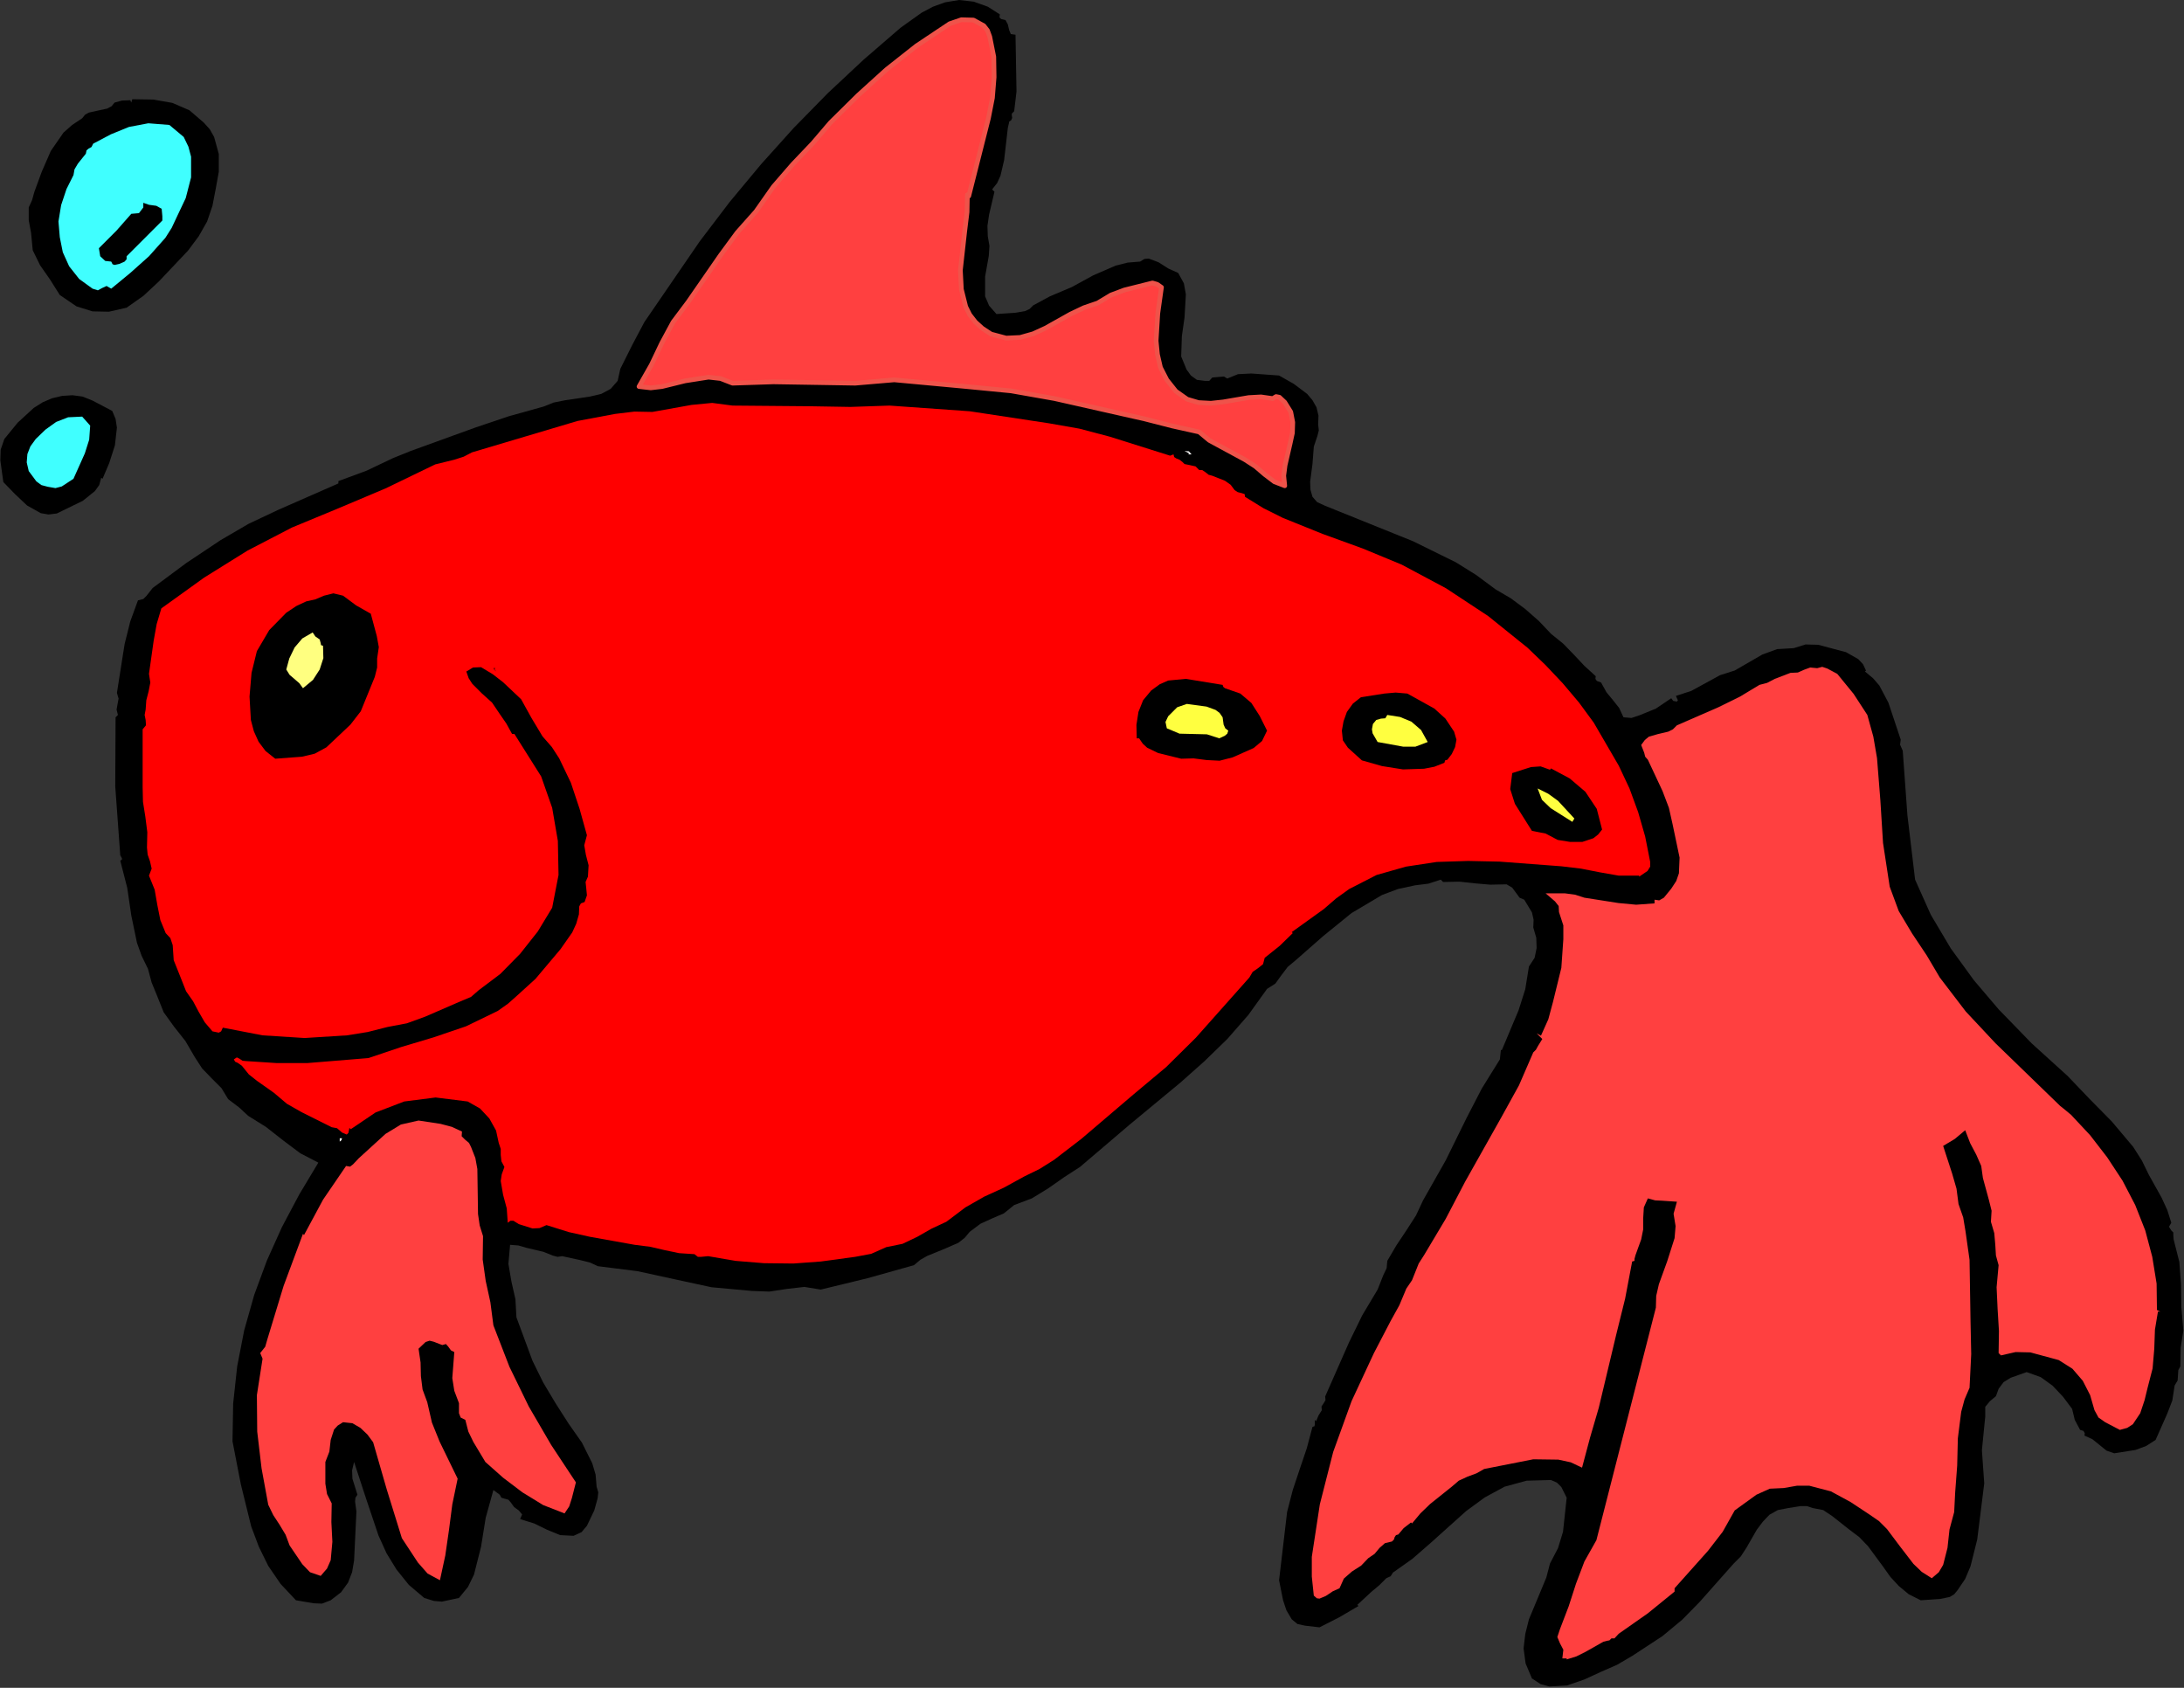<?xml version="1.0" encoding="UTF-8" standalone="no"?>
<svg
   xmlns:dc="http://purl.org/dc/elements/1.1/"
   xmlns:cc="http://creativecommons.org/ns#"
   xmlns:rdf="http://www.w3.org/1999/02/22-rdf-syntax-ns#"
   xmlns:svg="http://www.w3.org/2000/svg"
   xmlns="http://www.w3.org/2000/svg"
   xmlns:sodipodi="http://sodipodi.sourceforge.net/DTD/sodipodi-0.dtd"
   xmlns:inkscape="http://www.inkscape.org/namespaces/inkscape"
   version="1.0"
   width="166.065mm"
   height="128.321mm"
   id="svg50"
   sodipodi:docname="JSAUJ005.WMF">
  <rect width="100%" height="100%" fill="#333333" stroke="none"/>
  <sodipodi:namedview
     pagecolor="#ffffff"
     bordercolor="#666666"
     borderopacity="1"
     objecttolerance="10"
     gridtolerance="10"
     guidetolerance="10"
     inkscape:pageopacity="0"
     inkscape:pageshadow="2"
     inkscape:window-width="640"
     inkscape:window-height="480"
     id="namedview52" />
  <defs
     id="defs6">
    <clipPath
       clipPathUnits="userSpaceOnUse"
       id="clipWmfPath1">
      <path
         d="M 0,0 L 627.552,0 L 627.552,484.896 L 0,484.896 z"
         id="path2" />
    </clipPath>
    <pattern
       id="WMFhbasepattern"
       patternUnits="userSpaceOnUse"
       width="6"
       height="6"
       x="0"
       y="0" />
  </defs>
  <path
     style="fill:#000000;fill-rule:evenodd;fill-opacity:1;stroke:none;"
     clip-path="url(#clipWmfPath1)"
     d="  M 287.328,4.128   L 287.232,4.992   L 287.712,5.472   L 288.96,5.76   L 289.632,7.008   L 290.016,8.64   L 290.496,9.792   L 291.84,9.984   L 292.032,20.736   L 292.128,26.304   L 291.456,31.968   L 290.784,32.64   L 290.784,33.216   L 290.88,33.888   L 290.592,34.56   L 290.016,34.944   L 289.92,35.52   L 289.632,36.768   L 288.576,45.984   L 287.52,50.496   L 286.56,52.608   L 285.12,54.432   L 285.792,55.104   L 284.256,61.632   L 283.776,64.896   L 283.872,67.872   L 284.352,70.656   L 284.16,73.536   L 283.104,79.488   L 283.104,85.152   L 284.256,87.84   L 286.368,90.24   L 291.936,89.856   L 294.624,89.376   L 295.872,88.8   L 296.928,87.744   L 301.728,85.152   L 308.064,82.464   L 314.208,79.104   L 320.64,76.32   L 324.096,75.456   L 327.648,75.168   L 328.896,74.4   L 330.144,74.304   L 332.928,75.36   L 335.808,77.184   L 338.592,78.432   L 340.224,81.408   L 340.8,84.576   L 340.416,91.2   L 339.648,96.576   L 339.456,102.432   L 340.992,106.176   L 342.24,107.904   L 343.968,109.152   L 346.272,109.44   L 347.52,109.44   L 348.384,108.48   L 350.592,108.288   L 351.744,108.192   L 352.704,108.768   L 355.776,107.52   L 359.616,107.328   L 367.584,107.904   L 371.808,110.304   L 375.648,113.184   L 377.184,115.008   L 378.336,117.024   L 378.912,119.424   L 378.816,122.016   L 379.008,123.648   L 378.624,125.184   L 377.568,128.352   L 377.184,133.344   L 376.512,138.432   L 376.608,140.736   L 377.184,142.752   L 378.528,144.288   L 380.832,145.344   L 406.08,155.52   L 418.368,161.568   L 424.224,165.216   L 429.792,169.344   L 434.208,171.936   L 438.336,175.008   L 442.272,178.464   L 445.728,182.112   L 449.28,184.992   L 452.352,188.16   L 455.328,191.328   L 458.592,194.304   L 458.496,195.072   L 458.88,195.648   L 460.128,196.128   L 461.664,198.912   L 463.488,201.12   L 465.312,203.424   L 466.56,206.112   L 468.864,206.304   L 471.168,205.536   L 475.872,203.616   L 480.288,200.64   L 480.864,201.408   L 481.92,201.6   L 482.208,201.216   L 482.016,200.832   L 481.632,199.968   L 486.048,198.528   L 490.272,196.224   L 494.304,194.016   L 498.528,192.672   L 506.496,188.064   L 510.72,186.528   L 515.52,186.24   L 518.88,185.184   L 522.528,185.28   L 530.496,187.392   L 534.048,189.408   L 535.392,190.848   L 536.256,192.672   L 535.968,192.96   L 538.272,194.88   L 540.096,196.992   L 542.688,201.888   L 546.24,212.544   L 546.048,213.984   L 546.816,215.712   L 548.16,234.24   L 550.368,252.768   L 554.88,262.848   L 560.64,272.544   L 567.264,281.664   L 574.368,290.016   L 583.872,299.808   L 594.24,309.216   L 600.384,315.648   L 606.912,322.272   L 613.056,329.568   L 615.552,333.504   L 617.568,337.632   L 621.216,344.16   L 622.848,347.712   L 624,351.36   L 623.328,352.512   L 624,353.568   L 624.576,354.144   L 624.576,354.912   L 624.672,356.16   L 626.304,362.592   L 626.784,369.024   L 626.88,375.552   L 627.456,382.368   L 626.688,387.264   L 626.592,392.64   L 626.016,393.696   L 625.92,395.136   L 625.824,396.672   L 624.96,398.112   L 624.288,402.432   L 622.848,406.176   L 619.488,413.76   L 616.8,415.488   L 613.728,416.64   L 607.584,417.6   L 605.376,416.832   L 603.36,415.2   L 601.344,413.568   L 599.04,412.512   L 599.136,411.84   L 598.752,411.168   L 597.792,410.88   L 596.256,408   L 595.488,404.832   L 592.896,401.376   L 589.92,398.208   L 586.464,395.712   L 582.432,394.272   L 577.824,395.904   L 575.808,397.152   L 574.368,399.072   L 573.6,401.184   L 571.872,402.624   L 570.528,404.256   L 570.528,407.04   L 569.568,416.736   L 570.24,426.24   L 568.224,442.368   L 566.304,450.048   L 564.768,453.696   L 562.56,456.96   L 561.6,458.112   L 560.352,458.88   L 557.568,459.456   L 552,459.84   L 548.544,458.112   L 545.664,455.712   L 543.264,453.12   L 541.152,450.144   L 536.832,444.288   L 534.336,441.696   L 531.168,439.296   L 526.56,435.648   L 523.968,433.92   L 520.992,433.344   L 519.264,432.768   L 517.536,432.768   L 513.888,433.344   L 510.912,433.92   L 508.512,435.264   L 506.592,437.28   L 504.864,439.584   L 501.888,444.768   L 500.256,447.264   L 498.24,449.28   L 488.448,460.32   L 483.456,465.408   L 477.792,470.112   L 469.152,475.776   L 464.736,478.368   L 460.128,480.384   L 455.328,482.592   L 450.336,484.32   L 445.248,484.608   L 442.752,483.936   L 440.256,482.304   L 438.432,477.984   L 437.856,473.664   L 438.336,469.536   L 439.392,465.312   L 442.752,457.248   L 444.384,453.312   L 445.44,449.28   L 447.744,444.864   L 449.184,440.16   L 450.24,430.368   L 448.704,427.296   L 447.456,426.048   L 445.728,425.28   L 438.72,425.472   L 432.384,427.2   L 426.72,430.272   L 421.344,434.208   L 411.072,443.424   L 405.888,447.936   L 400.32,451.872   L 399.648,452.928   L 398.4,453.504   L 396.384,455.52   L 394.08,457.44   L 390.048,461.184   L 390.432,461.472   L 384.864,464.736   L 379.2,467.616   L 375.072,467.136   L 372.864,466.656   L 371.232,465.312   L 369.696,462.72   L 368.736,459.84   L 367.584,454.08   L 369.888,434.496   L 371.52,428.16   L 373.536,422.112   L 375.552,416.16   L 377.184,410.016   L 377.76,409.824   L 377.856,409.344   L 377.856,408   L 378.24,408.384   L 378.912,406.752   L 379.872,405.216   L 379.776,404.16   L 380.352,403.296   L 380.928,402.336   L 380.832,401.28   L 387.648,385.824   L 391.488,377.952   L 395.904,370.56   L 397.536,366.432   L 398.496,364.416   L 398.688,362.304   L 401.28,357.888   L 404.16,353.568   L 406.944,349.248   L 408.96,344.928   L 415.488,333.408   L 421.44,321.312   L 425.856,312.768   L 431.04,304.416   L 431.328,301.728   L 431.616,301.728   L 436.416,290.304   L 438.336,284.256   L 439.392,277.728   L 441.024,275.232   L 441.6,272.448   L 441.504,269.472   L 440.64,266.496   L 440.736,264.288   L 440.256,262.176   L 438.048,258.528   L 436.704,257.952   L 435.648,256.512   L 434.592,255.072   L 432.96,254.112   L 428.256,254.208   L 423.84,253.824   L 419.424,253.344   L 414.72,253.44   L 414.048,252.768   L 410.496,253.92   L 406.656,254.4   L 401.76,255.456   L 397.152,257.184   L 388.416,262.368   L 380.256,268.992   L 372.384,275.904   L 370.08,277.824   L 368.256,280.224   L 366.528,282.624   L 364.128,284.16   L 358.752,291.648   L 352.704,298.56   L 346.08,304.992   L 339.168,311.136   L 324.672,323.136   L 310.368,335.328   L 305.76,338.304   L 301.248,341.472   L 296.544,344.352   L 291.456,346.272   L 288.48,348.672   L 285.12,350.112   L 281.76,351.648   L 278.688,353.952   L 277.248,355.68   L 275.424,357.12   L 271.008,359.04   L 266.496,360.864   L 264.48,362.016   L 262.656,363.552   L 249.312,367.296   L 235.872,370.56   L 231.168,369.792   L 226.176,370.368   L 221.088,371.136   L 216,370.944   L 204.48,369.888   L 193.824,367.584   L 183.264,365.28   L 171.84,363.84   L 169.536,362.784   L 166.848,362.112   L 161.568,360.96   L 160.224,361.152   L 158.784,360.768   L 156.192,359.712   L 151.296,358.56   L 148.992,357.888   L 146.592,357.696   L 146.112,363.168   L 146.976,368.256   L 148.128,373.344   L 148.416,378.528   L 153.024,391.008   L 156.096,397.248   L 159.648,403.2   L 163.392,409.056   L 167.232,414.528   L 170.208,420.48   L 171.168,423.744   L 171.456,427.2   L 171.936,428.832   L 171.744,430.56   L 170.784,434.016   L 168.672,438.432   L 167.136,440.256   L 164.832,441.312   L 160.992,441.12   L 157.248,439.584   L 153.504,437.76   L 149.472,436.512   L 150.048,435.168   L 149.088,434.016   L 147.744,433.056   L 146.784,431.712   L 146.112,430.944   L 145.056,430.656   L 144.096,430.368   L 143.616,429.504   L 141.792,428.16   L 139.584,436.128   L 138.24,444.48   L 136.224,452.448   L 134.496,456   L 131.904,459.168   L 127.008,460.224   L 124.704,460.032   L 121.92,459.168   L 117.504,455.424   L 113.952,451.008   L 111.072,446.304   L 108.768,441.216   L 105.216,430.656   L 101.76,420.096   L 101.184,422.496   L 101.28,424.896   L 102.72,429.504   L 102.144,430.368   L 102.048,431.52   L 102.432,434.304   L 101.76,448.416   L 101.184,451.776   L 100.032,454.752   L 98.016,457.536   L 95.04,459.84   L 92.544,460.8   L 90.144,460.704   L 85.056,459.84   L 80.64,455.136   L 77.088,449.952   L 74.4,444.48   L 72.192,438.624   L 69.216,426.528   L 66.816,414.144   L 67.008,403.296   L 68.16,392.64   L 70.176,382.272   L 73.056,372.096   L 76.704,362.208   L 81.024,352.608   L 86.016,343.2   L 91.488,334.08   L 86.304,331.392   L 81.312,327.648   L 76.416,323.808   L 71.328,320.64   L 68.736,318.24   L 65.568,315.84   L 63.648,312.672   L 60.864,309.888   L 58.08,307.008   L 55.968,303.744   L 53.28,299.136   L 50.016,295.008   L 47.04,290.88   L 45.12,286.08   L 43.584,282.336   L 42.528,278.4   L 40.704,274.656   L 39.36,270.912   L 37.728,263.04   L 36.576,255.168   L 34.56,247.296   L 35.04,247.008   L 35.04,246.624   L 34.56,245.76   L 33.12,225.984   L 33.216,206.112   L 33.888,205.44   L 33.504,203.904   L 33.792,202.272   L 34.08,200.736   L 33.6,199.104   L 35.808,185.088   L 37.44,178.56   L 39.648,172.512   L 41.184,172.128   L 42.144,171.168   L 43.872,168.96   L 53.568,161.76   L 63.36,155.232   L 71.424,150.528   L 79.968,146.496   L 97.248,138.912   L 97.248,138.24   L 105.312,135.264   L 112.992,131.616   L 117.984,129.6   L 136.8,122.784   L 146.208,119.616   L 156.192,116.832   L 159.072,115.68   L 162.432,115.008   L 169.536,113.952   L 172.8,113.184   L 175.488,111.744   L 177.504,109.44   L 178.272,105.984   L 181.728,99.072   L 185.184,92.544   L 201.12,69.312   L 209.664,58.08   L 218.688,47.232   L 228.096,36.768   L 237.984,26.688   L 248.256,17.088   L 258.816,7.968   L 264.864,3.648   L 268.128,1.92   L 271.584,0.672   L 275.616,0   L 279.84,0.48   L 283.872,1.92   L 287.328,4.128  z "
     id="path8" />
  <path
     style="fill:#ff4040;fill-rule:evenodd;fill-opacity:1;stroke:#ef534a;stroke-width:1.344px;stroke-linecap:round;stroke-linejoin:round;stroke-miterlimit:4;stroke-dasharray:none;stroke-opacity:1;"
     clip-path="url(#clipWmfPath1)"
     d="  M 284.448,10.56   L 285.6,16.32   L 285.696,22.176   L 285.216,28.128   L 284.064,33.984   L 278.4,56.352   L 278.016,55.968   L 277.92,60.96   L 277.248,66.432   L 276,77.664   L 276.288,83.136   L 277.536,88.128   L 278.688,90.432   L 280.32,92.544   L 282.336,94.368   L 284.832,96   L 289.152,97.152   L 293.184,96.96   L 296.928,95.904   L 300.48,94.272   L 307.68,90.24   L 311.52,88.416   L 315.456,87.072   L 319.296,84.768   L 323.136,83.328   L 331.2,81.312   L 332.544,81.696   L 333.792,82.56   L 332.736,90.048   L 332.256,97.92   L 332.64,101.856   L 333.504,105.6   L 335.328,109.152   L 337.92,112.416   L 341.184,114.72   L 344.448,115.68   L 348,115.872   L 351.552,115.488   L 358.848,114.24   L 362.4,114.048   L 365.76,114.528   L 366.72,113.952   L 367.68,114.144   L 369.216,115.584   L 370.944,118.368   L 371.52,121.344   L 371.424,124.416   L 370.752,127.488   L 369.312,133.728   L 368.928,136.704   L 369.216,139.584   L 366.24,138.432   L 363.456,136.32   L 360.768,134.016   L 357.792,132.096   L 350.88,128.352   L 347.52,126.528   L 344.64,124.128   L 336.864,122.4   L 328.992,120.384   L 303.072,114.528   L 290.592,112.32   L 277.728,111.072   L 256.992,109.152   L 245.76,110.112   L 234.048,109.92   L 222.24,109.728   L 210.528,110.112   L 207.072,108.768   L 203.616,108.384   L 196.896,109.44   L 190.272,111.072   L 187.008,111.456   L 183.648,111.072   L 187.2,104.832   L 190.176,98.592   L 193.44,92.544   L 197.76,86.784   L 207.072,73.344   L 211.872,66.816   L 217.248,60.768   L 222.24,53.664   L 227.808,47.232   L 233.568,41.184   L 238.656,35.232   L 246.624,27.36   L 254.784,19.968   L 263.424,13.152   L 272.928,6.816   L 276.288,5.664   L 279.744,5.76   L 282.72,7.392   L 283.776,8.736   L 284.448,10.56  z "
     id="path10" />
  <path
     style="fill:#000000;fill-rule:evenodd;fill-opacity:1;stroke:none;"
     clip-path="url(#clipWmfPath1)"
     d="  M 58.56,35.232   L 60.288,37.152   L 61.536,39.36   L 62.88,44.256   L 62.88,49.344   L 62.016,54.144   L 61.056,59.136   L 59.52,63.648   L 57.12,67.872   L 54.048,72   L 45.696,80.832   L 41.28,84.96   L 36.384,88.416   L 31.296,89.568   L 26.592,89.472   L 21.984,88.032   L 17.184,84.768   L 14.4,80.352   L 11.52,76.224   L 9.408,71.904   L 8.928,66.912   L 8.256,63.264   L 8.256,59.616   L 9.216,57.504   L 9.888,55.104   L 12,49.344   L 14.592,43.392   L 18.24,38.112   L 20.736,35.904   L 23.616,33.984   L 24.48,32.928   L 25.536,32.352   L 28.128,31.776   L 30.816,31.2   L 32.064,30.528   L 32.928,29.472   L 35.04,28.896   L 37.44,28.8   L 37.728,29.472   L 38.016,28.512   L 44.064,28.608   L 49.536,29.568   L 54.432,31.68   L 58.56,35.232  z "
     id="path12" />
  <path
     style="fill:#40ffff;fill-rule:evenodd;fill-opacity:1;stroke:none;"
     clip-path="url(#clipWmfPath1)"
     d="  M 52.8,39.36   L 54.144,42.144   L 54.912,45.024   L 54.912,50.976   L 53.376,56.928   L 50.784,62.4   L 49.344,65.472   L 47.52,68.352   L 42.816,73.632   L 37.44,78.432   L 31.968,82.944   L 30.624,82.176   L 29.376,82.752   L 28.128,83.424   L 26.592,82.944   L 22.752,80.16   L 19.872,76.512   L 18.048,72.48   L 17.184,68.16   L 16.8,63.648   L 17.568,58.944   L 19.104,54.336   L 21.12,50.304   L 21.408,48.672   L 22.368,47.04   L 24.672,44.16   L 24.864,43.2   L 25.44,42.72   L 26.304,42.24   L 26.784,41.28   L 31.872,38.592   L 37.056,36.48   L 42.624,35.424   L 48.672,35.904   L 52.8,39.36  z "
     id="path14" />
  <path
     style="fill:#000000;fill-rule:evenodd;fill-opacity:1;stroke:none;"
     clip-path="url(#clipWmfPath1)"
     d="  M 46.656,62.112   L 46.656,63.36   L 41.568,68.448   L 36.384,73.632   L 36.384,74.496   L 35.808,75.168   L 34.272,75.84   L 32.928,76.128   L 32.352,75.936   L 31.968,75.168   L 30.24,74.976   L 28.8,73.632   L 28.416,71.328   L 33.504,66.24   L 37.728,61.44   L 39.936,61.248   L 41.184,59.616   L 41.184,58.272   L 42.816,58.848   L 44.928,59.136   L 46.464,60   L 46.656,62.112  z "
     id="path16" />
  <path
     style="fill:#000000;fill-rule:evenodd;fill-opacity:1;stroke:none;"
     clip-path="url(#clipWmfPath1)"
     d="  M 32.256,118.08   L 33.216,120.384   L 33.6,122.88   L 33.024,127.968   L 31.392,133.056   L 29.472,137.568   L 29.088,137.28   L 28.512,139.392   L 27.264,141.12   L 23.808,143.904   L 16.32,147.552   L 13.92,147.84   L 11.712,147.456   L 7.776,145.248   L 4.32,141.984   L 0.96,138.528   L 0.096,132.288   L 0.192,129.216   L 1.248,126.144   L 5.088,121.44   L 9.696,117.216   L 12.288,115.584   L 14.976,114.432   L 17.856,113.76   L 20.832,113.568   L 23.712,113.952   L 26.592,115.104   L 32.256,118.08  z "
     id="path18" />
  <path
     style="fill:#ff0000;fill-rule:evenodd;fill-opacity:1;stroke:none;"
     clip-path="url(#clipWmfPath1)"
     d="  M 255.648,116.544   L 278.688,118.176   L 301.44,121.632   L 310.176,123.168   L 318.912,125.472   L 336.288,130.944   L 337.248,130.56   L 337.44,131.328   L 338.016,131.712   L 338.976,132.096   L 339.84,132.768   L 340.416,133.344   L 341.856,133.632   L 343.584,134.016   L 344.64,135.072   L 345.504,135.072   L 346.368,135.648   L 347.328,136.416   L 348.384,136.704   L 352.032,138.144   L 353.664,139.296   L 354.816,140.832   L 355.68,141.408   L 356.832,141.696   L 357.696,141.984   L 357.792,142.752   L 363.072,146.016   L 368.64,148.8   L 380.064,153.408   L 391.68,157.632   L 402.816,162.24   L 415.584,169.056   L 427.68,177.024   L 439.008,186.144   L 444.192,191.136   L 449.088,196.32   L 453.792,201.888   L 458.016,207.648   L 465.216,220.032   L 468.288,226.56   L 470.784,233.376   L 472.8,240.384   L 474.24,247.68   L 474.24,249.024   L 473.472,250.272   L 471.072,251.904   L 471.072,251.616   L 465.216,251.616   L 459.744,250.656   L 454.368,249.6   L 448.704,248.928   L 430.944,247.584   L 421.92,247.392   L 412.896,247.68   L 404.064,249.024   L 395.616,251.424   L 387.744,255.456   L 384,258.144   L 380.448,261.216   L 371.232,267.84   L 371.52,268.128   L 367.776,271.776   L 363.456,275.232   L 362.976,277.056   L 361.536,278.208   L 360,279.264   L 359.04,280.896   L 343.68,298.176   L 335.136,306.624   L 325.728,314.496   L 310.752,327.264   L 302.88,333.312   L 298.752,335.904   L 294.432,338.016   L 288.48,341.28   L 282.816,343.872   L 277.44,346.944   L 271.968,351.072   L 267.648,353.088   L 263.616,355.392   L 259.392,357.408   L 254.688,358.368   L 250.368,360.288   L 245.76,361.152   L 235.872,362.496   L 228,363.072   L 219.552,362.976   L 211.296,362.304   L 203.52,360.96   L 201.504,361.152   L 200.544,361.152   L 199.584,360.384   L 195.168,360.096   L 191.04,359.232   L 186.912,358.272   L 182.4,357.696   L 169.536,355.392   L 163.488,354.048   L 157.056,352.032   L 155.04,352.896   L 153.024,352.992   L 149.088,351.744   L 147.552,350.784   L 146.688,350.784   L 145.92,351.36   L 145.632,347.232   L 144.576,343.296   L 143.904,339.36   L 144.192,337.44   L 144.96,335.328   L 144.096,333.696   L 143.904,331.872   L 143.904,330.144   L 143.328,328.416   L 142.56,324.864   L 140.64,321.408   L 137.952,318.528   L 134.4,316.512   L 125.184,315.36   L 116.16,316.512   L 107.904,319.68   L 100.8,324.48   L 100.416,324.096   L 100.128,325.536   L 99.648,326.016   L 98.304,325.44   L 96.864,324.192   L 95.328,323.904   L 86.688,319.584   L 82.464,317.184   L 78.72,314.016   L 73.824,310.56   L 71.52,308.736   L 69.504,306.24   L 68.256,305.376   L 67.584,305.088   L 67.2,304.416   L 68.064,303.84   L 68.832,304.224   L 69.696,304.8   L 70.656,304.896   L 79.488,305.472   L 88.32,305.472   L 105.888,304.032   L 115.296,300.864   L 124.608,298.08   L 133.92,294.912   L 143.04,290.496   L 146.016,288.384   L 148.608,286.08   L 153.888,281.28   L 161.088,272.736   L 164.448,267.936   L 165.6,265.44   L 166.368,262.752   L 166.464,260.448   L 166.944,259.584   L 168,259.2   L 168.672,257.28   L 168.48,255.264   L 168.288,253.44   L 168.96,251.904   L 169.152,248.64   L 168.384,245.664   L 167.904,242.88   L 168.672,240   L 166.56,232.416   L 164.064,224.928   L 160.704,217.92   L 158.592,214.656   L 155.904,211.584   L 152.736,206.304   L 149.76,200.928   L 144.576,196.032   L 141.6,193.728   L 138.24,191.712   L 135.936,191.808   L 134.016,192.96   L 134.688,194.88   L 135.744,196.512   L 138.432,199.2   L 141.408,201.888   L 143.616,205.152   L 145.536,207.936   L 147.168,210.912   L 147.84,210.912   L 155.52,223.104   L 158.688,232.128   L 160.32,241.632   L 160.512,251.424   L 158.688,260.832   L 154.56,267.648   L 149.472,274.08   L 143.808,279.84   L 137.568,284.544   L 135.36,286.464   L 132.384,287.712   L 122.208,292.128   L 116.928,294.048   L 111.36,295.104   L 105.696,296.544   L 99.744,297.504   L 87.552,298.272   L 75.456,297.504   L 64.032,295.296   L 63.552,296.352   L 62.88,296.736   L 61.056,296.352   L 58.848,293.76   L 57.12,290.784   L 55.488,287.712   L 53.472,284.832   L 51.648,280.224   L 49.92,275.904   L 49.632,271.584   L 48.96,269.568   L 47.616,268.128   L 46.08,264.384   L 45.216,260.064   L 44.448,255.648   L 42.816,251.616   L 43.584,249.6   L 43.104,247.488   L 42.432,245.568   L 42.24,243.552   L 42.336,239.136   L 41.76,234.624   L 41.088,230.4   L 40.992,226.272   L 40.992,209.568   L 41.952,208.416   L 41.856,206.88   L 41.568,205.44   L 41.856,203.904   L 42.048,201.216   L 42.72,198.624   L 43.2,196.128   L 42.816,193.632   L 44.16,184.128   L 45.024,179.328   L 46.368,174.816   L 58.656,165.984   L 71.136,158.208   L 83.904,151.584   L 96.672,146.304   L 110.784,140.352   L 125.088,133.44   L 130.56,132.096   L 133.248,131.232   L 135.648,129.984   L 165.984,120.96   L 176.736,118.944   L 182.304,118.272   L 187.488,118.368   L 198.72,116.352   L 204.672,115.776   L 210.528,116.544   L 232.8,116.736   L 244.416,116.928   L 255.648,116.544  z "
     id="path20" />
  <path
     style="fill:#40ffff;fill-rule:evenodd;fill-opacity:1;stroke:none;"
     clip-path="url(#clipWmfPath1)"
     d="  M 25.92,122.304   L 25.632,126.336   L 24.384,130.272   L 21.12,137.568   L 17.76,139.776   L 15.936,140.256   L 13.728,139.872   L 11.904,139.392   L 10.464,138.336   L 8.256,135.36   L 7.68,132.864   L 7.872,130.464   L 8.736,128.256   L 10.272,126.144   L 13.056,123.456   L 16.128,121.248   L 19.584,119.904   L 23.616,119.712   L 25.92,122.304  z "
     id="path22" />
  <path
     style="fill:#ffffff;fill-rule:evenodd;fill-opacity:1;stroke:none;"
     clip-path="url(#clipWmfPath1)"
     d="  M 342.432,130.56   L 341.472,130.56   L 341.76,130.272   L 340.416,129.6   L 341.664,129.696   L 342.432,130.56  z "
     id="path24" />
  <path
     style="fill:#000000;fill-rule:evenodd;fill-opacity:1;stroke:none;"
     clip-path="url(#clipWmfPath1)"
     d="  M 106.56,176.352   L 108.288,182.784   L 108.864,185.952   L 108.384,189.216   L 108.384,191.808   L 107.712,194.496   L 105.6,199.68   L 103.68,204.384   L 100.704,208.224   L 93.792,214.752   L 90.432,216.576   L 86.784,217.44   L 79.104,218.016   L 76.32,215.808   L 74.304,213.12   L 72.96,210.144   L 72.096,206.88   L 71.712,200.16   L 72.288,193.344   L 73.824,187.104   L 77.376,181.056   L 82.272,176.064   L 85.152,174.144   L 88.032,172.8   L 90.624,172.224   L 93.12,171.168   L 95.808,170.496   L 98.592,171.168   L 102.336,173.952   L 106.56,176.352  z "
     id="path26" />
  <path
     style="fill:#ffff80;fill-rule:evenodd;fill-opacity:1;stroke:none;"
     clip-path="url(#clipWmfPath1)"
     d="  M 91.872,183.744   L 92.16,184.8   L 92.256,185.376   L 92.832,185.568   L 92.928,189.12   L 91.872,192.384   L 89.952,195.36   L 87.072,197.76   L 86.016,196.32   L 84.576,195.072   L 83.232,193.92   L 82.272,192.384   L 83.136,189.216   L 84.672,186.048   L 86.88,183.456   L 89.856,181.728   L 90.624,182.88   L 91.872,183.744  z "
     id="path28" />
  <path
     style="fill:#ff4040;fill-rule:evenodd;fill-opacity:1;stroke:none;"
     clip-path="url(#clipWmfPath1)"
     d="  M 536.64,205.44   L 538.368,211.68   L 539.424,217.824   L 540.384,229.92   L 541.152,242.208   L 543.072,254.784   L 545.664,261.792   L 549.504,268.224   L 553.728,274.56   L 557.472,280.896   L 564.96,290.688   L 573.504,299.808   L 592.032,317.76   L 593.472,318.912   L 595.2,320.352   L 600.672,326.208   L 605.568,332.544   L 609.984,339.264   L 613.632,346.272   L 616.512,353.568   L 618.528,361.152   L 619.776,368.832   L 619.872,376.416   L 620.832,376.896   L 620.16,376.896   L 619.296,382.08   L 619.104,387.552   L 618.624,393.216   L 617.184,398.784   L 616.32,402.336   L 615.072,406.08   L 612.96,409.248   L 611.328,410.304   L 609.216,410.88   L 604.992,408.672   L 603.072,407.328   L 601.92,405.216   L 600.672,400.896   L 598.56,396.768   L 595.584,393.312   L 591.648,390.816   L 583.488,388.608   L 579.264,388.512   L 575.04,389.472   L 574.368,388.8   L 574.464,382.464   L 574.08,376.128   L 573.792,369.888   L 574.368,363.552   L 573.6,360.768   L 573.408,357.6   L 573.12,354.336   L 572.16,351.072   L 572.352,347.904   L 571.584,344.832   L 569.856,338.496   L 569.376,335.04   L 567.936,331.776   L 566.208,328.512   L 564.768,324.768   L 561.792,327.264   L 558.432,329.28   L 561.024,337.248   L 562.272,341.568   L 562.848,345.984   L 564.192,349.824   L 564.864,353.856   L 566.016,362.016   L 566.304,379.968   L 566.496,389.088   L 566.016,398.784   L 564.576,402.144   L 563.616,405.696   L 562.656,413.28   L 562.464,421.152   L 561.888,428.832   L 561.6,434.496   L 560.256,439.488   L 559.68,444.768   L 558.432,449.664   L 557.184,451.776   L 555.168,453.504   L 552.288,451.68   L 549.888,449.376   L 546.048,444.384   L 542.304,439.392   L 540,437.088   L 537.216,435.168   L 531.84,431.616   L 526.176,428.544   L 519.936,426.912   L 516.48,426.912   L 512.64,427.584   L 508.608,427.776   L 504.768,429.504   L 498.528,434.016   L 495.072,440.16   L 490.848,445.632   L 481.248,456.384   L 481.248,457.344   L 473.568,463.584   L 465.216,469.44   L 463.968,470.784   L 463.104,470.784   L 462.528,471.36   L 461.952,471.456   L 460.8,471.744   L 455.712,474.624   L 453.024,475.968   L 450.24,476.832   L 450.24,476.544   L 448.992,476.544   L 449.28,474.048   L 448.32,472.224   L 447.552,470.4   L 448.32,468.096   L 450.816,461.568   L 452.928,455.04   L 455.328,448.704   L 458.784,442.56   L 475.872,375.744   L 475.968,372.384   L 476.736,369.024   L 479.136,362.4   L 481.248,355.776   L 481.536,352.32   L 480.96,348.768   L 481.92,345.312   L 477.696,345.024   L 475.68,344.928   L 473.568,344.352   L 472.416,346.944   L 472.224,350.112   L 472.224,353.28   L 471.648,356.16   L 470.88,358.272   L 470.016,360.672   L 469.728,361.728   L 469.728,362.304   L 469.056,362.496   L 467.04,373.152   L 464.448,383.616   L 459.456,404.544   L 456.96,413.088   L 454.656,421.728   L 451.392,420.192   L 447.84,419.424   L 440.64,419.328   L 426.528,422.112   L 424.32,423.36   L 421.728,424.32   L 419.232,425.472   L 417.216,427.2   L 410.976,432.192   L 408.192,434.88   L 405.792,437.76   L 405.504,437.472   L 403.392,439.104   L 401.856,440.928   L 401.184,441.12   L 400.8,441.696   L 400.608,442.368   L 400.032,442.944   L 398.016,443.424   L 396.48,444.768   L 395.04,446.496   L 393.216,447.744   L 391.2,449.856   L 388.512,451.584   L 386.208,453.6   L 384.96,456.384   L 383.04,457.248   L 381.024,458.592   L 379.2,459.36   L 378.432,459.264   L 377.568,458.496   L 376.992,453.024   L 376.992,447.36   L 379.296,432.288   L 383.136,417.216   L 388.416,402.624   L 394.848,388.8   L 399.648,379.584   L 402.144,375.072   L 404.16,370.272   L 405.792,367.872   L 406.752,365.472   L 407.712,363.072   L 409.248,360.672   L 415.488,350.208   L 421.056,339.552   L 431.424,321.12   L 436.512,311.904   L 440.64,302.4   L 441.408,301.632   L 441.984,300.576   L 443.232,298.56   L 441.6,296.928   L 442.848,297.6   L 444.96,292.896   L 446.304,287.904   L 448.704,278.112   L 449.28,269.856   L 449.28,265.92   L 448.032,262.08   L 447.936,260.352   L 446.88,259.008   L 444.192,256.704   L 449.76,256.704   L 452.64,257.088   L 455.328,257.952   L 465.12,259.488   L 470.208,259.968   L 475.488,259.584   L 475.488,258.528   L 476.832,258.72   L 478.176,257.952   L 480.288,255.36   L 481.728,253.152   L 482.496,250.944   L 482.688,246.432   L 480.672,236.832   L 479.616,232.128   L 477.792,227.328   L 473.568,218.304   L 472.8,217.44   L 472.512,216.288   L 471.648,214.08   L 472.704,212.64   L 473.856,211.68   L 476.544,210.912   L 479.424,210.24   L 480.768,209.568   L 481.92,208.416   L 493.824,203.232   L 500.064,200.16   L 505.632,196.8   L 507.84,196.224   L 510.048,195.072   L 514.56,193.344   L 516.672,193.248   L 518.4,192.48   L 520.224,191.808   L 522.24,192   L 523.68,191.616   L 525.12,192.096   L 528,193.632   L 532.704,199.392   L 536.64,205.44  z "
     id="path30" />
  <path
     style="fill:#000000;fill-rule:evenodd;fill-opacity:1;stroke:none;"
     clip-path="url(#clipWmfPath1)"
     d="  M 141.984,192.384   L 142.656,192.96   L 141.792,192   L 142.368,192   L 141.984,192.384  z "
     id="path32" />
  <path
     style="fill:#000000;fill-rule:evenodd;fill-opacity:1;stroke:none;"
     clip-path="url(#clipWmfPath1)"
     d="  M 352.032,197.76   L 356.448,199.296   L 359.616,201.984   L 362.016,205.728   L 364.128,209.952   L 362.688,212.928   L 360.288,214.944   L 354.24,217.632   L 350.496,218.592   L 346.752,218.4   L 343.008,217.92   L 339.456,218.016   L 332.832,216.384   L 329.664,214.848   L 328.416,213.696   L 327.36,212.16   L 326.688,212.16   L 326.592,208.32   L 327.168,204.576   L 328.512,201.216   L 330.816,198.432   L 333.312,196.608   L 335.712,195.552   L 340.8,195.072   L 351.36,196.8   L 351.552,197.376   L 352.032,197.76  z "
     id="path34" />
  <path
     style="fill:#000000;fill-rule:evenodd;fill-opacity:1;stroke:none;"
     clip-path="url(#clipWmfPath1)"
     d="  M 417.888,210.24   L 418.56,212.544   L 418.176,214.656   L 417.216,216.672   L 415.968,218.304   L 415.296,218.496   L 415.104,219.168   L 412.224,220.32   L 409.248,220.896   L 403.2,221.088   L 397.152,220.128   L 391.392,218.496   L 387.36,214.848   L 385.92,212.736   L 385.632,209.952   L 386.112,207.264   L 387.072,204.576   L 388.8,202.176   L 391.104,200.352   L 397.824,199.296   L 401.088,199.008   L 404.448,199.296   L 412.224,203.616   L 415.392,206.496   L 417.888,210.24  z "
     id="path36" />
  <path
     style="fill:#ffff40;fill-rule:evenodd;fill-opacity:1;stroke:none;"
     clip-path="url(#clipWmfPath1)"
     d="  M 351.36,206.112   L 351.648,208.224   L 352.128,209.28   L 352.992,209.952   L 352.704,210.816   L 352.032,211.392   L 350.4,212.16   L 346.848,211.008   L 342.912,210.912   L 338.976,210.816   L 335.328,209.28   L 334.944,207.456   L 335.712,205.824   L 338.304,203.232   L 341.088,202.272   L 346.752,203.04   L 349.344,204   L 350.496,204.864   L 351.36,206.112  z "
     id="path38" />
  <path
     style="fill:#ffff40;fill-rule:evenodd;fill-opacity:1;stroke:none;"
     clip-path="url(#clipWmfPath1)"
     d="  M 410.304,213.216   L 406.752,214.56   L 403.296,214.56   L 395.904,213.216   L 394.464,210.72   L 394.272,209.568   L 394.56,208.032   L 395.52,206.88   L 396.864,206.496   L 398.112,206.4   L 398.688,205.44   L 402.336,206.016   L 405.6,207.36   L 408.384,209.76   L 410.304,213.216  z "
     id="path40" />
  <path
     style="fill:#000000;fill-rule:evenodd;fill-opacity:1;stroke:none;"
     clip-path="url(#clipWmfPath1)"
     d="  M 445.44,221.184   L 445.728,220.8   L 451.104,223.68   L 455.616,227.52   L 458.88,232.416   L 460.416,238.368   L 459.264,239.808   L 457.92,240.864   L 454.752,241.92   L 451.2,241.92   L 447.648,241.344   L 444.192,239.52   L 440.256,238.752   L 435.36,230.976   L 434.016,226.752   L 434.592,222.144   L 439.968,220.416   L 442.752,220.224   L 445.44,221.184  z "
     id="path42" />
  <path
     style="fill:#ffff40;fill-rule:evenodd;fill-opacity:1;stroke:none;"
     clip-path="url(#clipWmfPath1)"
     d="  M 452.448,235.2   L 451.872,236.16   L 445.632,232.224   L 443.136,229.824   L 441.888,226.56   L 444.96,228.096   L 447.744,230.112   L 452.448,235.2  z "
     id="path44" />
  <path
     style="fill:#ff4040;fill-rule:evenodd;fill-opacity:1;stroke:none;"
     clip-path="url(#clipWmfPath1)"
     d="  M 132.768,325.152   L 132.672,326.496   L 133.632,327.456   L 134.784,328.416   L 135.36,329.568   L 136.608,332.736   L 137.184,335.904   L 137.28,342.336   L 137.376,348.864   L 137.856,352.128   L 138.816,355.2   L 138.72,361.92   L 139.584,368.064   L 140.928,374.208   L 141.792,380.832   L 146.4,392.736   L 151.968,404.16   L 158.4,415.2   L 165.504,425.952   L 164.352,430.464   L 163.584,432.864   L 162.24,434.88   L 156.096,432.48   L 150.144,428.832   L 144.576,424.608   L 139.488,420.096   L 136.032,414.336   L 134.592,411.36   L 133.728,408   L 132.384,407.328   L 131.904,406.08   L 131.904,403.2   L 130.56,399.648   L 129.984,396   L 130.56,388.512   L 129.6,388.032   L 128.832,386.976   L 128.16,386.208   L 127.104,386.496   L 124.608,385.536   L 123.456,385.248   L 122.304,385.632   L 120.288,387.552   L 120.864,391.488   L 120.96,395.424   L 121.44,399.264   L 122.784,402.912   L 124.128,408.768   L 126.336,414.24   L 131.52,424.896   L 129.984,432.288   L 129.024,439.68   L 127.968,446.976   L 126.432,454.08   L 122.88,452.16   L 120.096,448.992   L 115.488,441.984   L 111.168,428.064   L 107.232,414.432   L 105.6,412.224   L 103.584,410.304   L 101.28,408.96   L 98.592,408.672   L 97.056,409.632   L 96,410.784   L 95.04,413.76   L 94.656,417.12   L 93.504,420.096   L 93.504,426.336   L 93.984,429.312   L 95.328,432   L 95.232,437.376   L 95.52,443.04   L 95.04,448.32   L 93.984,450.72   L 92.16,452.832   L 89.088,451.776   L 86.88,449.472   L 83.232,444.096   L 82.08,441.024   L 80.352,438.144   L 78.528,435.36   L 77.088,432.384   L 75.168,421.92   L 73.92,411.36   L 73.824,400.896   L 75.456,390.432   L 74.784,388.8   L 76.224,386.976   L 76.8,384.96   L 81.504,369.504   L 87.072,354.528   L 87.36,354.912   L 92.832,344.736   L 99.456,335.04   L 100.608,335.232   L 101.472,334.56   L 103.104,332.832   L 110.784,325.824   L 115.2,323.136   L 120.288,321.984   L 126.624,322.944   L 129.888,323.808   L 132.768,325.152  z "
     id="path46" />
  <path
     style="fill:#ffffff;fill-rule:evenodd;fill-opacity:1;stroke:none;"
     clip-path="url(#clipWmfPath1)"
     d="  M 98.304,327.072   L 98.112,327.648   L 97.632,328.032   L 97.632,327.072   L 98.304,327.072  z "
     id="path48" />
</svg>
